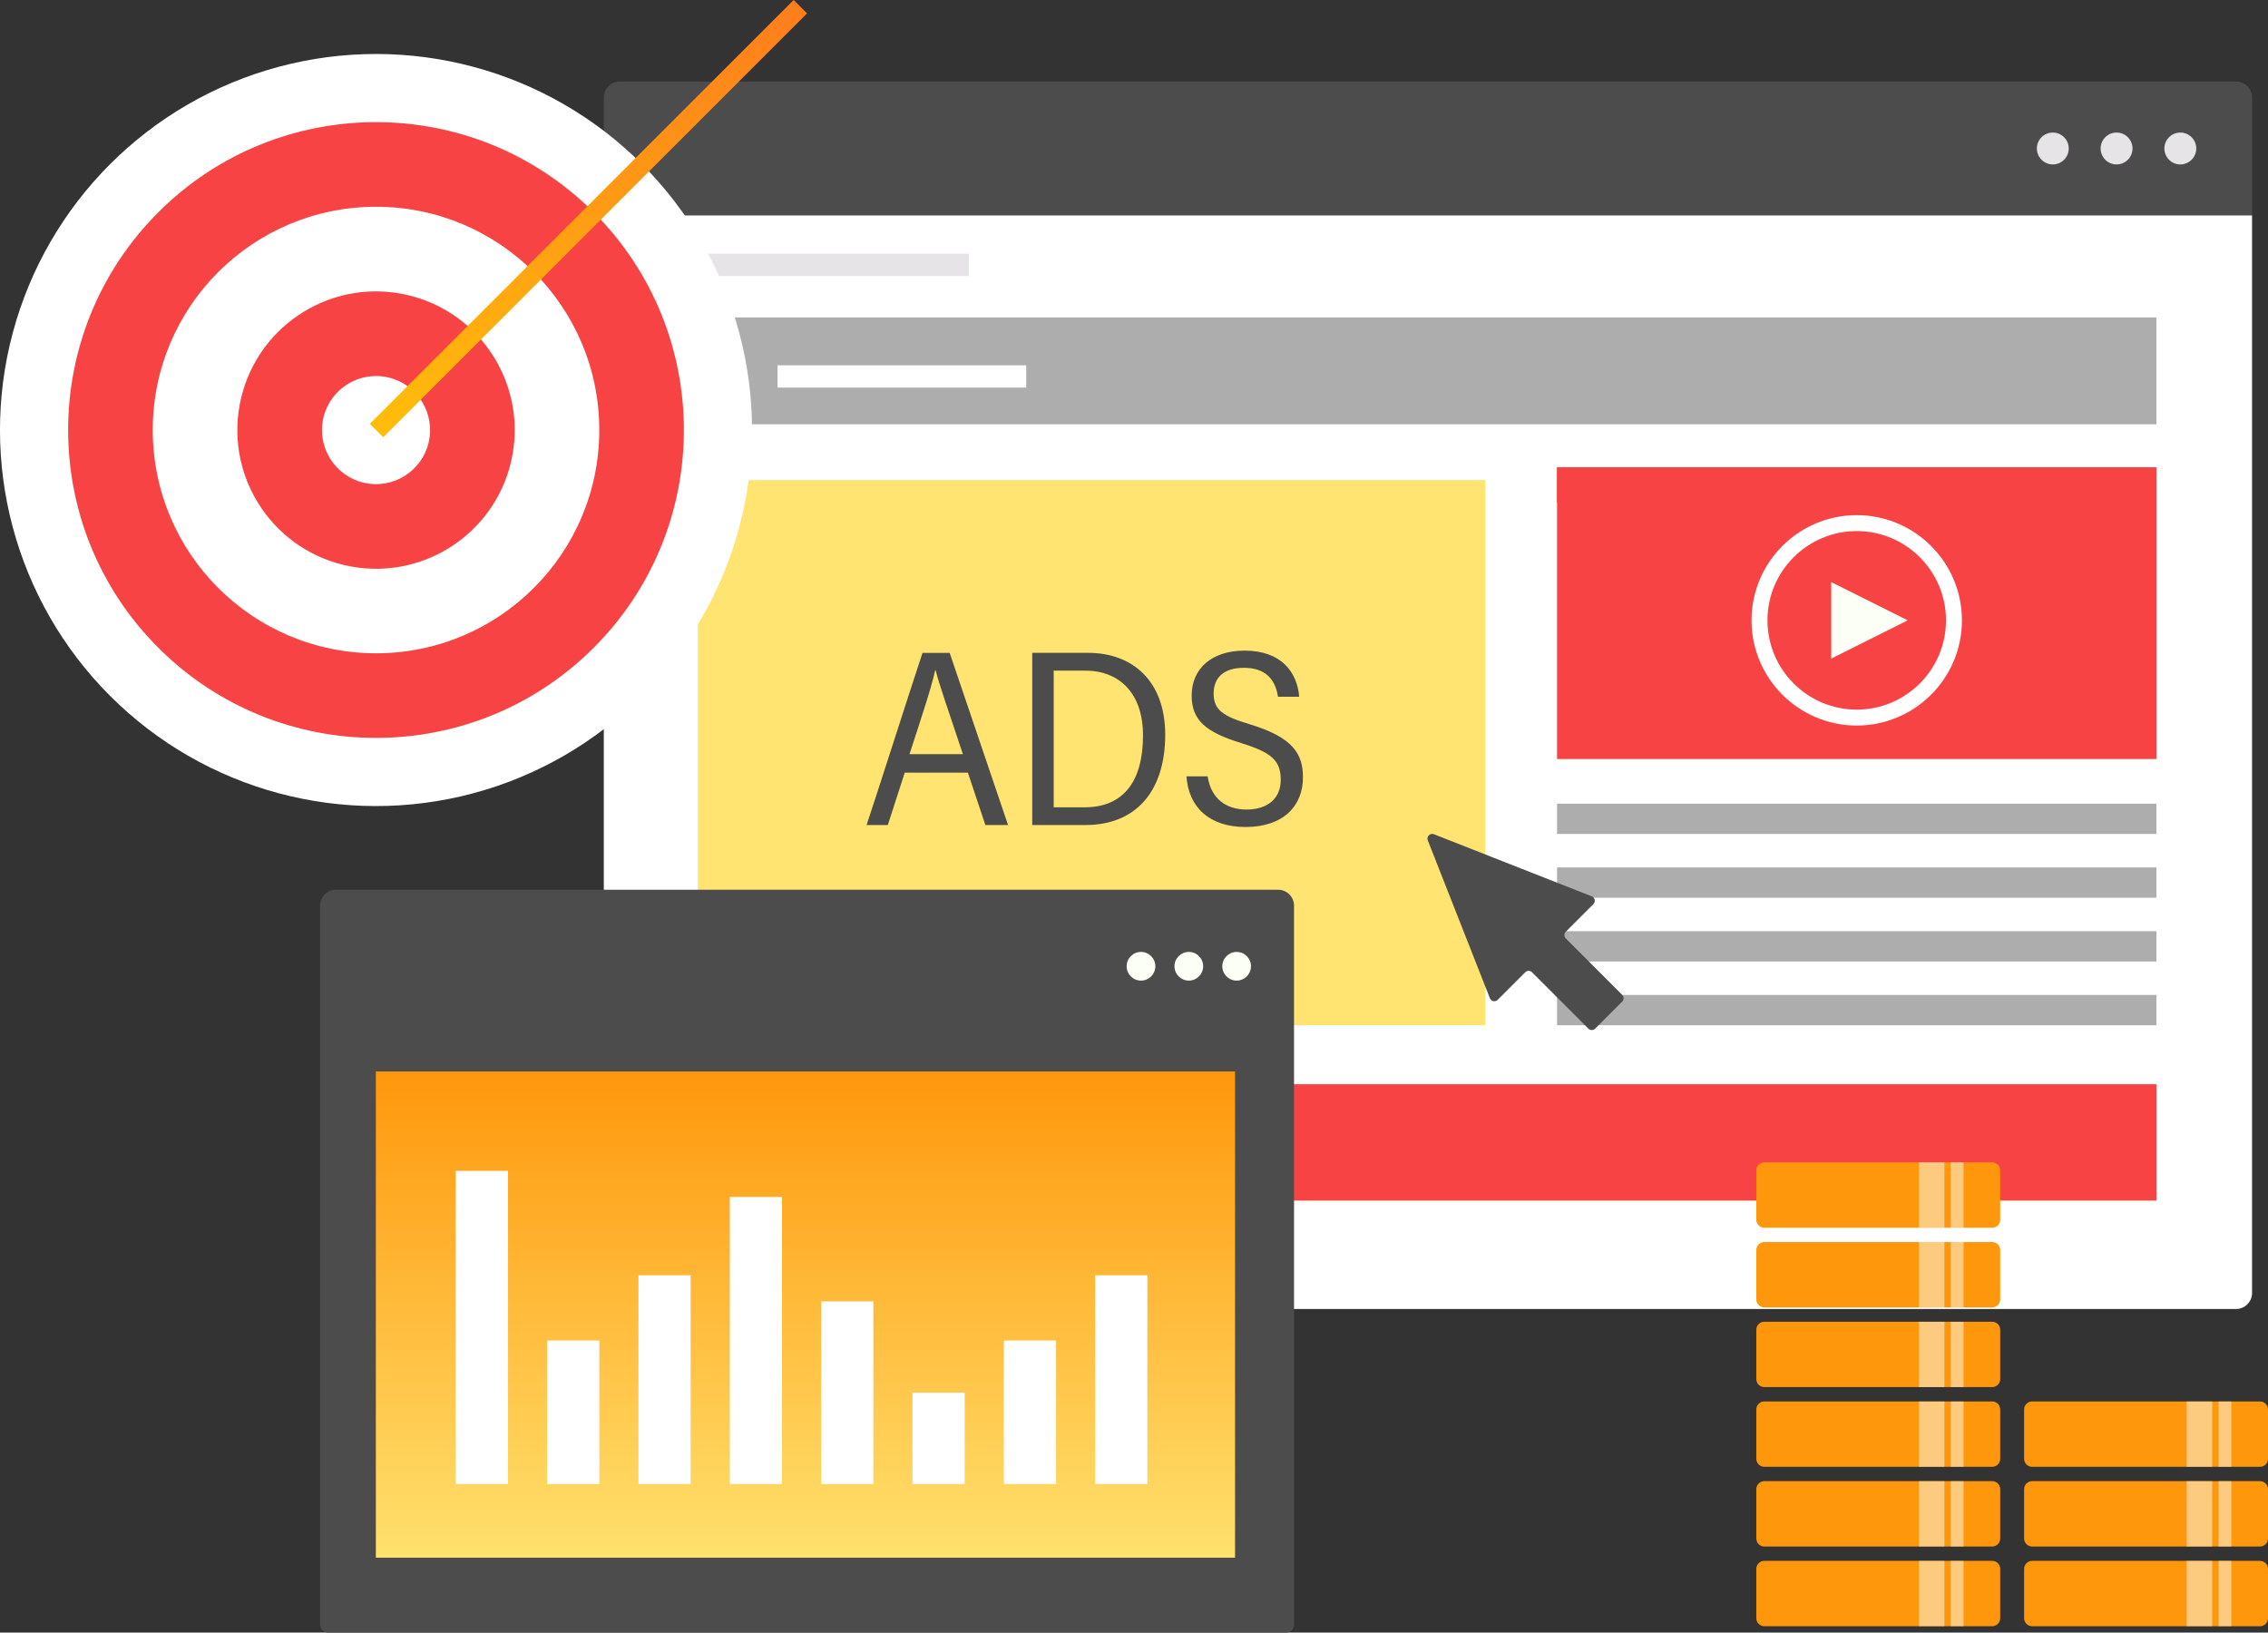<svg xmlns="http://www.w3.org/2000/svg" viewBox="0 0 1422.78 1024.15"><rect x="0" y="0" width="1422.78" height="1024.15" fill="#333333" stroke="none"/><style>.st0{fill:#4c4c4c}.st1{fill:#fff}.st2{opacity:.46;fill:#4c4c4c}.st4{fill:#f74343}.st5{fill:#fcfff5}.st6{fill:#e6e4e7}.st8{display:none;fill:#fcfff5}.st14{fill:#ff970c}.st15{opacity:.5;fill:#fcfff5}</style><g id="Artwork"><path class="st0" d="M1412.78 61.15c0-5.5-4.5-10-10-10h-1014c-5.5 0-10 4.5-10 10v74h1034v-74z"/><path class="st1" d="M378.78 135.15v676c0 5.5 4.5 10 10 10h1014c5.5 0 10-4.5 10-10v-676h-1034z"/><path class="st2" d="M437.78 199.15h915v67h-915z"/><path fill="#ffe471" d="M437.78 301.15h494v342h-494z"/><path class="st4" d="M976.78 293.15h376v183h-376z"/><path class="st4" d="M976.78 293.15h376v22h-376z"/><path class="st2" d="M976.78 504.15h376v19h-376zM976.78 544.15h376v19h-376zM976.78 584.15h376v19h-376zM976.78 624.15h376v19h-376z"/><path class="st4" d="M437.78 680.15h915v73h-915z"/><path class="st5" d="M1148.78 365.15l48 24-48 24z"/><circle class="st6" cx="1367.78" cy="93.15" r="10"/><circle class="st6" cx="1327.78" cy="93.15" r="10"/><circle class="st6" cx="1287.78" cy="93.15" r="10"/><path class="st6" d="M437.78 159.15h170v14h-170z"/><path class="st1" d="M487.78 229.15h156v14h-156z"/><path class="st0" d="M801.78 558.15h-591c-5.52 0-10 4.48-10 10v451c0 2.75 2.25 5 5 5h601c2.75 0 5-2.25 5-5v-451c0-5.53-4.48-10-10-10z"/><linearGradient id="SVGID_1_" gradientUnits="userSpaceOnUse" x1="1224.781" y1="735.646" x2="1540.781" y2="735.646"><stop offset="0" stop-color="#343779"/><stop offset="1" stop-color="#493673"/></linearGradient><path class="st8" d="M1517.78 917.15h-270c-5.52 0-10-4.48-10-10v-343c0-5.52 4.48-10 10-10h270c5.52 0 10 4.48 10 10v343c0 5.52-4.48 10-10 10z"/><path class="st8" d="M1514.28 566.15h-15c-1.38 0-2.5-1.13-2.5-2.5 0-1.38 1.13-2.5 2.5-2.5h15c1.38 0 2.5 1.13 2.5 2.5s-1.12 2.5-2.5 2.5zM1514.28 576.15h-15c-1.38 0-2.5-1.13-2.5-2.5 0-1.38 1.13-2.5 2.5-2.5h15c1.38 0 2.5 1.13 2.5 2.5s-1.12 2.5-2.5 2.5zM1514.28 586.15h-15c-1.38 0-2.5-1.13-2.5-2.5 0-1.38 1.13-2.5 2.5-2.5h15c1.38 0 2.5 1.13 2.5 2.5s-1.12 2.5-2.5 2.5z"/><linearGradient id="SVGID_2_" gradientUnits="userSpaceOnUse" x1="1248.781" y1="696.646" x2="1516.781" y2="696.646"><stop offset="0" stop-color="#ffe11f"/><stop offset="1" stop-color="#ffc425"/></linearGradient><linearGradient id="SVGID_3_" gradientUnits="userSpaceOnUse" x1="1382.781" y1="616.146" x2="1382.781" y2="604.146"><stop offset="0" stop-color="#ffe11f"/><stop offset="1" stop-color="#ffc425"/></linearGradient><linearGradient id="SVGID_4_" gradientUnits="userSpaceOnUse" x1="1248.781" y1="845.646" x2="1516.781" y2="845.646"><stop offset="0" stop-color="#db6b55"/><stop offset="1" stop-color="#f83"/></linearGradient><linearGradient id="SVGID_5_" gradientUnits="userSpaceOnUse" x1="505.281" y1="977.146" x2="505.281" y2="672.146"><stop offset="0" stop-color="#ffe16d"/><stop offset="1" stop-color="#ff970c"/></linearGradient><path fill="url(#SVGID_5_)" d="M235.78 672.15h539v305h-539z"/><circle class="st5" cx="775.78" cy="606.15" r="9"/><circle class="st5" cx="745.78" cy="606.15" r="9"/><circle class="st5" cx="715.78" cy="606.15" r="9"/><path class="st0" d="M998.54 562.28l-98.93-38.93c-2.44-.96-4.85 1.45-3.89 3.89l38.93 98.93c.79 2.01 3.38 2.55 4.91 1.02l17.27-17.27a3 3 0 014.24 0l35.36 35.36a3 3 0 004.24 0l16.97-16.97a3 3 0 000-4.24l-35.36-35.36a3 3 0 010-4.24l17.27-17.27c1.54-1.53 1-4.13-1.01-4.92z"/><path class="st14" d="M1417.78 920.15h-143c-2.75 0-5-2.25-5-5v-31c0-2.75 2.25-5 5-5h143c2.75 0 5 2.25 5 5v31c0 2.75-2.25 5-5 5z"/><path class="st15" d="M1371.78 879.15h16v41h-16zM1391.78 879.15h8v41h-8z"/><path class="st14" d="M1417.78 970.15h-143c-2.75 0-5-2.25-5-5v-31c0-2.75 2.25-5 5-5h143c2.75 0 5 2.25 5 5v31c0 2.75-2.25 5-5 5z"/><path class="st15" d="M1371.78 929.15h16v41h-16zM1391.78 929.15h8v41h-8z"/><path class="st14" d="M1417.78 1020.15h-143c-2.75 0-5-2.25-5-5v-31c0-2.75 2.25-5 5-5h143c2.75 0 5 2.25 5 5v31c0 2.75-2.25 5-5 5z"/><path class="st15" d="M1371.78 979.15h16v41h-16zM1391.78 979.15h8v41h-8z"/><path class="st14" d="M1249.78 920.15h-143c-2.75 0-5-2.25-5-5v-31c0-2.75 2.25-5 5-5h143c2.75 0 5 2.25 5 5v31c0 2.75-2.25 5-5 5z"/><path class="st15" d="M1203.78 879.15h16v41h-16zM1223.78 879.15h8v41h-8z"/><path class="st14" d="M1249.78 970.15h-143c-2.75 0-5-2.25-5-5v-31c0-2.75 2.25-5 5-5h143c2.75 0 5 2.25 5 5v31c0 2.75-2.25 5-5 5z"/><path class="st15" d="M1203.78 929.15h16v41h-16zM1223.78 929.15h8v41h-8z"/><path class="st14" d="M1249.78 1020.15h-143c-2.75 0-5-2.25-5-5v-31c0-2.75 2.25-5 5-5h143c2.75 0 5 2.25 5 5v31c0 2.75-2.25 5-5 5z"/><path class="st15" d="M1203.78 979.15h16v41h-16zM1223.78 979.15h8v41h-8z"/><g><path class="st14" d="M1249.78 770.15h-143c-2.75 0-5-2.25-5-5v-31c0-2.75 2.25-5 5-5h143c2.75 0 5 2.25 5 5v31c0 2.75-2.25 5-5 5z"/><path class="st15" d="M1203.78 729.15h16v41h-16zM1223.78 729.15h8v41h-8z"/><path class="st14" d="M1249.78 820.15h-143c-2.75 0-5-2.25-5-5v-31c0-2.75 2.25-5 5-5h143c2.75 0 5 2.25 5 5v31c0 2.75-2.25 5-5 5z"/><path class="st15" d="M1203.78 779.15h16v41h-16zM1223.78 779.15h8v41h-8z"/><path class="st14" d="M1249.78 870.15h-143c-2.75 0-5-2.25-5-5v-31c0-2.75 2.25-5 5-5h143c2.75 0 5 2.25 5 5v31c0 2.75-2.25 5-5 5z"/><path class="st15" d="M1203.78 829.15h16v41h-16zM1223.78 829.15h8v41h-8z"/></g><g><path class="st1" d="M1164.78 455.15c-36.39 0-66-29.61-66-66s29.61-66 66-66 66 29.61 66 66-29.61 66-66 66zm0-122c-30.88 0-56 25.12-56 56s25.12 56 56 56 56-25.12 56-56-25.12-56-56-56z"/></g><g><path class="st1" d="M687.04 799.99h32.74v130.97h-32.74z"/></g><g><path class="st1" d="M629.74 840.91h32.74v90.04h-32.74z"/></g><g><path class="st1" d="M572.44 873.66h32.74v57.3h-32.74z"/></g><g><path class="st1" d="M515.14 816.36h32.74v114.6h-32.74z"/></g><g><path class="st1" d="M457.84 750.87h32.74v180.09h-32.74z"/></g><g><path class="st1" d="M400.53 799.99h32.74v130.97h-32.74z"/></g><g><path class="st1" d="M343.23 840.91h32.74v90.04h-32.74z"/></g><g><path class="st1" d="M285.93 734.5h32.74v196.46h-32.74z"/></g><g><circle transform="rotate(-45.001 235.89 269.768)" class="st1" cx="235.89" cy="269.76" r="235.89"/><circle transform="rotate(-45.001 235.89 269.768)" class="st4" cx="235.89" cy="269.76" r="193.14"/><circle class="st1" cx="235.89" cy="269.76" r="140.06"/><circle transform="rotate(-76.714 235.918 269.777)" class="st4" cx="235.89" cy="269.76" r="86.99"/><circle transform="rotate(-76.714 235.918 269.777)" class="st1" cx="235.89" cy="269.76" r="33.91"/><linearGradient id="SVGID_6_" gradientUnits="userSpaceOnUse" x1="218.753" y1="458.778" x2="563.112" y2="-277.697"><stop offset="0" stop-color="#fd0"/><stop offset="1" stop-color="#ff4b2b"/></linearGradient><path fill="url(#SVGID_6_)" d="M497.89 0L232.01 265.88l8.39 8.39L506.28 8.39z"/></g></g><g id="Texts"><path class="st0" d="M567.58 484.68l-10.64 32.87h-13.3c7.51-22.54 26.61-82.48 35.06-107.99h17.06l36.62 107.99h-14.24l-10.96-32.87h-39.6zm36.47-11.59c-9.23-27.86-15.02-43.98-17.06-52.59h-.31c-2.97 12.83-8.61 29.42-16.12 52.59h33.49zM647.55 409.55h35.21c27.39 0 48.21 17.37 48.21 51.34 0 35.37-18.31 56.66-49.93 56.66h-33.49v-108zm13.46 96.88h19.41c24.73 0 36.62-16.75 36.62-45.07 0-26.29-14.56-40.69-36.47-40.69h-19.56v85.76zM757.58 487.02c2.19 14.09 11.58 20.82 24.42 20.82 12.99 0 21.44-6.73 21.44-18.63 0-12.05-5.63-17.06-24.57-23.01-22.54-6.89-31.3-14.4-31.3-29.89 0-17.22 12.99-28.17 33.18-28.17 23.16 0 33.02 13.62 34.28 28.95h-13.3c-1.72-11.11-7.98-18.16-21.44-18.16-12.68 0-18.94 6.26-18.94 16.12 0 10.17 5.63 14.24 23.01 19.41 26.61 8.14 33.02 18.31 33.02 33.18 0 18-12.36 31.15-36 31.15-22.38 0-35.68-12.05-37.09-31.77h13.29z"/></g></svg>